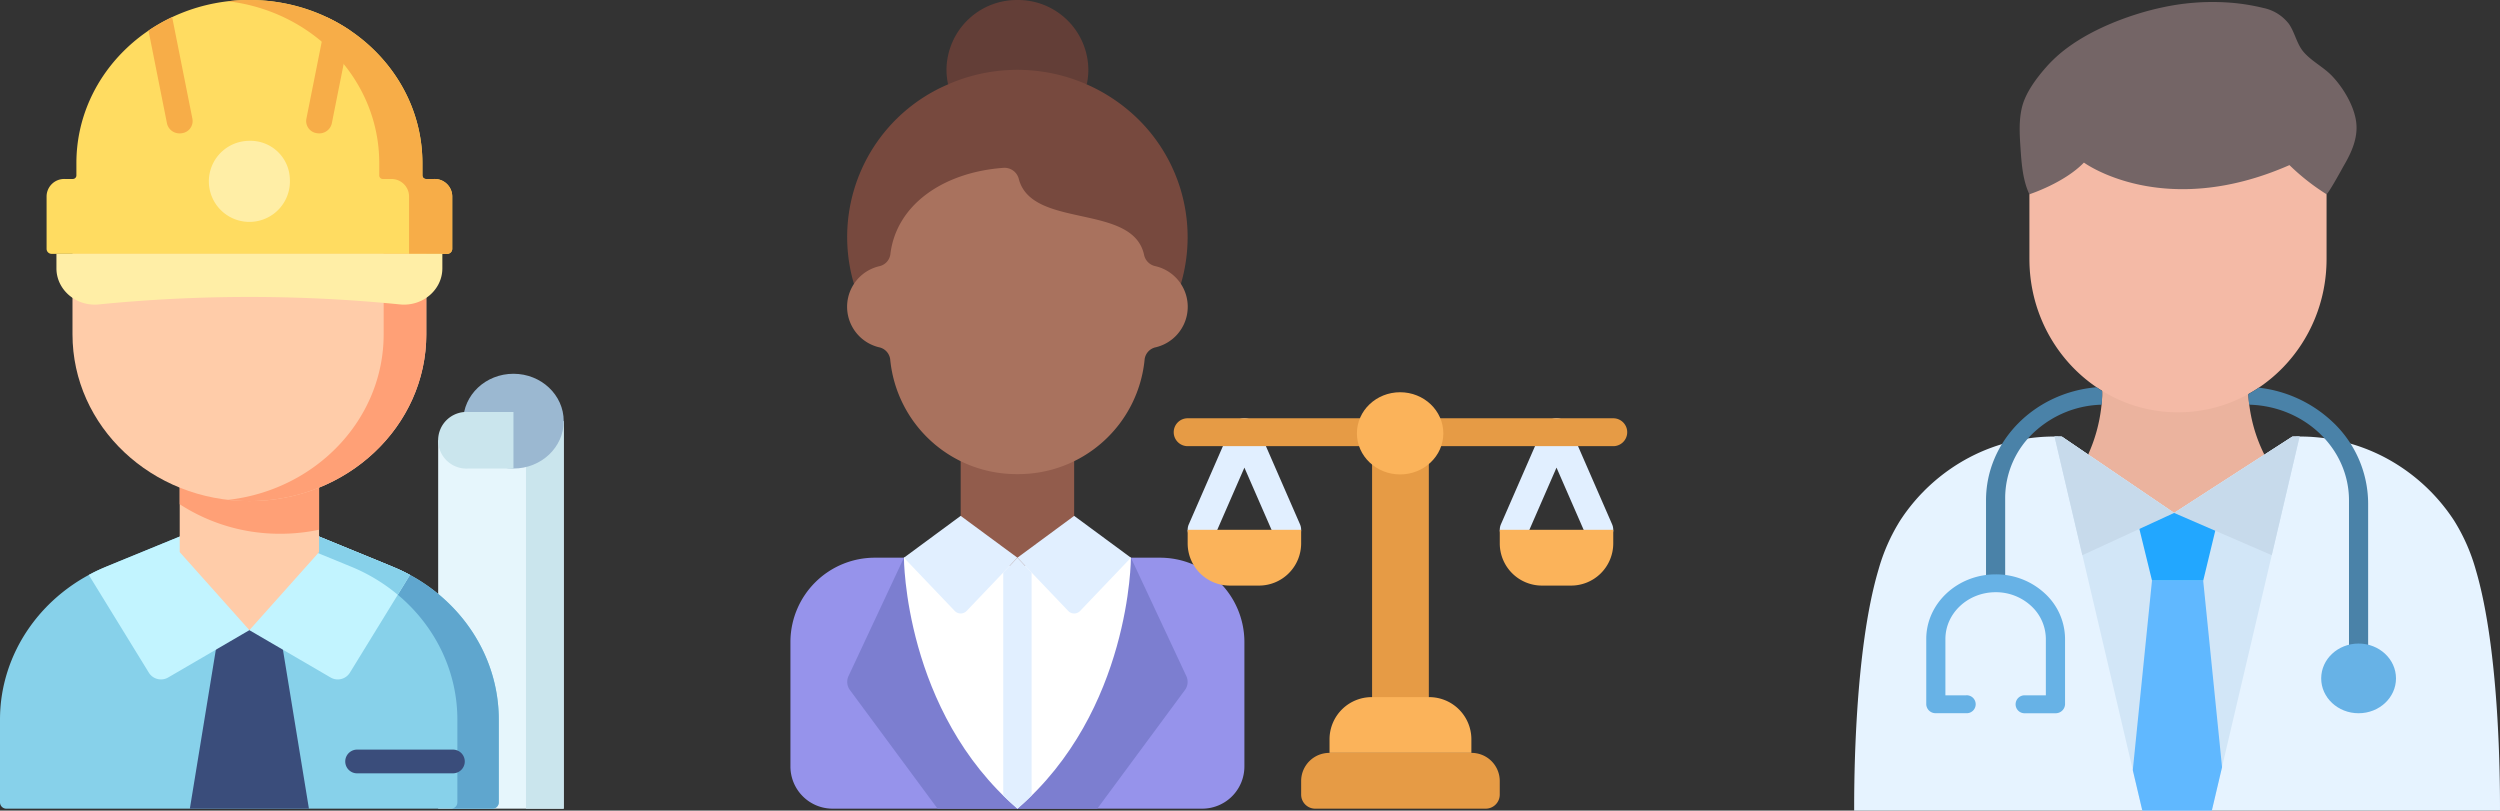 <svg xmlns="http://www.w3.org/2000/svg" width="608.026" height="197.144" viewBox="0 0 608.026 197.144">
  <rect x="0" y="0" width="608.026" height="197.144" fill="#333333" stroke="none"/>
  <g id="Groupe_13" data-name="Groupe 13" transform="translate(-530 -441.193)">
    <g id="architecte" transform="translate(530 441.194)">
      <path id="Tracé_1" data-name="Tracé 1" d="M292.073,266.652V360.9H261.539V271.3Zm0,0" transform="translate(-154.97 -164.223)" fill="#e6f6fc"/>
      <path id="Tracé_2" data-name="Tracé 2" d="M313.941,268.049V360.9h9.181V266.652Zm0,0" transform="translate(-186.019 -164.223)" fill="#cae5ed"/>
      <path id="Tracé_3" data-name="Tracé 3" d="M300.921,248.176c0,6.364-5.472,11.524-12.224,11.524s-12.224-5.16-12.224-11.524,5.474-11.524,12.224-11.524S300.921,241.811,300.921,248.176Zm0,0" transform="translate(-163.818 -145.747)" fill="#9bb8d1"/>
      <path id="Tracé_4" data-name="Tracé 4" d="M268.83,260.844h11.016V274.6H268.83a6.89,6.89,0,1,1,0-13.755Zm0,0" transform="translate(-154.967 -160.646)" fill="#cae5ed"/>
      <path id="Tracé_5" data-name="Tracé 5" d="M70.491,332.109H50.819l-24.964,10.24C10.155,348.79,0,363.4,0,379.539v20.182a1.536,1.536,0,0,0,1.581,1.49H119.731a1.537,1.537,0,0,0,1.581-1.49V379.539c0-16.142-10.155-30.749-25.857-37.19Zm0,0" transform="translate(0 -204.536)" fill="#87d1ea"/>
      <path id="Tracé_6" data-name="Tracé 6" d="M183.311,342.349l-24.964-10.24H148.274l24.962,10.24c15.7,6.442,25.857,21.048,25.857,37.19v20.182a1.536,1.536,0,0,1-1.581,1.49h10.075a1.536,1.536,0,0,0,1.579-1.49V379.539C209.167,363.4,199.013,348.791,183.311,342.349Zm0,0" transform="translate(-87.856 -204.536)" fill="#5fa6ce"/>
      <path id="Tracé_7" data-name="Tracé 7" d="M121.9,375.4h11.8l8.581,52.473H113.32Zm0,0" transform="translate(-67.146 -231.196)" fill="#3a4d7b"/>
      <path id="Tracé_8" data-name="Tracé 8" d="M53.008,344.373,67.65,368.2a3.473,3.473,0,0,0,4.67,1.1l19.738-11.5V332.109H82.225C55.5,343.1,56.492,342.554,53.418,344.142l-.016.015C53.278,344.215,53.1,344.314,53.008,344.373Zm0,0" transform="translate(-31.409 -204.536)" fill="#c2f4ff"/>
      <path id="Tracé_9" data-name="Tracé 9" d="M187.894,344.373,173.253,368.2a3.472,3.472,0,0,1-4.67,1.1l-19.738-11.5V332.109h9.835c26.723,10.99,25.731,10.445,28.806,12.033a.12.12,0,0,0,.016.015C187.625,344.215,187.8,344.314,187.894,344.373Zm0,0" transform="translate(-88.194 -204.536)" fill="#c2f4ff"/>
      <path id="Tracé_10" data-name="Tracé 10" d="M173.574,342.349a43.367,43.367,0,0,1,11.363,6.838l2.957-4.814c-.067-.041-.17-.1-.269-.152l-.057-.03-.068-.035s0,0,0,0c-.279-.147-.559-.294-.842-.437l-.223-.111c-.331-.164-.665-.32-1-.474-.723-.327-1.665-.729-3.253-1.386l-5.794-2.375c-3.9-1.6-9.493-3.883-17.707-7.261h-9.833v.095Zm0,0" transform="translate(-88.194 -204.536)" fill="#87d1ea"/>
      <path id="Tracé_11" data-name="Tracé 11" d="M107.266,268.281V299.5l16.948,18.987L141.161,299.5v-31.22Zm0,0" transform="translate(-63.558 -165.226)" fill="#ffcca9"/>
      <path id="Tracé_12" data-name="Tracé 12" d="M107.266,287.86a44.657,44.657,0,0,0,24.45,7.181,45.66,45.66,0,0,0,9.445-.981V268.281H107.266Zm0,0" transform="translate(-63.558 -165.226)" fill="#ffa076"/>
      <path id="Tracé_13" data-name="Tracé 13" d="M43.266,145.988v25.225c0,22.4,19.264,40.56,43.026,40.56s43.025-18.159,43.025-40.56V145.988Zm0,0" transform="translate(-25.636 -89.91)" fill="#ffcca9"/>
      <path id="Tracé_14" data-name="Tracé 14" d="M173.972,145.988v25.225c0,20.746-16.523,37.855-37.839,40.269a46.172,46.172,0,0,0,5.186.291c23.762,0,43.025-18.159,43.025-40.56V145.988Zm0,0" transform="translate(-80.663 -89.91)" fill="#ffa076"/>
      <path id="Tracé_15" data-name="Tracé 15" d="M119.2,42.69V39.666C119.2,17.759,100.363,0,77.126,0S35.05,17.758,35.05,39.666v3.022a.867.867,0,0,1-.893.84H32.2a4.281,4.281,0,0,0-4.4,4.15V60.552a1.224,1.224,0,0,0,1.259,1.187h96.139a1.226,1.226,0,0,0,1.261-1.187V47.679a4.282,4.282,0,0,0-4.4-4.15h-1.959a.866.866,0,0,1-.891-.839Zm0,0" transform="translate(-16.47 0)" fill="#ffdc61"/>
      <g id="Groupe_1" data-name="Groupe 1" transform="translate(36.117 -0.001)">
        <path id="Tracé_16" data-name="Tracé 16" d="M186.155,43.528H184.2a.867.867,0,0,1-.891-.84V39.665C183.3,17.758,164.465,0,141.228,0a44.825,44.825,0,0,0-5.248.306c20.762,2.434,36.83,19.129,36.83,39.36v3.024a.868.868,0,0,0,.891.84h1.959a4.281,4.281,0,0,1,4.4,4.149v14.06H189.3a1.226,1.226,0,0,0,1.261-1.187V47.678a4.284,4.284,0,0,0-4.4-4.15Zm0,0" transform="translate(-116.689 0.001)" fill="#f7ad48"/>
        <path id="Tracé_17" data-name="Tracé 17" d="M93.133,36.7a3.108,3.108,0,0,0,3.091,2.42,3.367,3.367,0,0,0,.584-.051A2.982,2.982,0,0,0,99.322,35.6L94.391,10.844a42.666,42.666,0,0,0-5.754,3.277Zm0,0" transform="translate(-88.637 -6.678)" fill="#f7ad48"/>
        <path id="Tracé_18" data-name="Tracé 18" d="M185.289,39.067a3.367,3.367,0,0,0,.584.051,3.106,3.106,0,0,0,3.091-2.42l4.5-22.577a42.646,42.646,0,0,0-5.752-3.277L182.775,35.6a2.984,2.984,0,0,0,2.513,3.465Zm0,0" transform="translate(-144.384 -6.678)" fill="#f7ad48"/>
      </g>
      <path id="Tracé_19" data-name="Tracé 19" d="M232.086,480.383h-22.96a2.886,2.886,0,1,1,0-5.762h22.96a2.886,2.886,0,1,1,0,5.762Zm0,0" transform="translate(-122.103 -292.305)" fill="#3a4d7b"/>
      <path id="Tracé_20" data-name="Tracé 20" d="M144.388,98.441a9.859,9.859,0,1,1-9.841-9.278,9.573,9.573,0,0,1,9.841,9.278Zm0,0" transform="translate(-73.89 -54.914)" fill="#ffeea6"/>
      <path id="Tracé_21" data-name="Tracé 21" d="M43.991,173.021a369.892,369.892,0,0,1,73.246,0c5.514.548,10.306-3.555,10.306-8.781v-3.517H33.683v3.517c0,5.226,4.793,9.329,10.308,8.781Zm0,0" transform="translate(-19.958 -98.984)" fill="#ffeea6"/>
    </g>
    <g id="avocat" transform="translate(721.242 440.193)">
      <path id="Tracé_22" data-name="Tracé 22" d="M53.153,61.518a3.452,3.452,0,0,1-3.171-2.055L42.8,43l-7.18,16.463a3.473,3.473,0,0,1-4.53,1.781,3.369,3.369,0,0,1-1.812-4.453L39.631,33.054a3.475,3.475,0,0,1,6.342,0L56.324,56.791a3.369,3.369,0,0,1-1.811,4.452,3.429,3.429,0,0,1-1.359.275Z" transform="translate(68.61 71.729)" fill="#e1efff"/>
      <path id="Tracé_23" data-name="Tracé 23" d="M75.153,61.518a3.452,3.452,0,0,1-3.171-2.055L64.8,43l-7.18,16.463a3.473,3.473,0,0,1-4.53,1.781,3.369,3.369,0,0,1-1.812-4.453L61.631,33.054a3.475,3.475,0,0,1,6.342,0L78.324,56.791a3.369,3.369,0,0,1-1.811,4.452,3.429,3.429,0,0,1-1.359.275Z" transform="translate(122.518 71.729)" fill="#e1efff"/>
      <path id="Tracé_24" data-name="Tracé 24" d="M93.305,37.782H48.45a3.391,3.391,0,1,1,0-6.782H93.305a3.391,3.391,0,1,1,0,6.782Z" transform="translate(107.816 71.729)" fill="#e69b45"/>
      <path id="Tracé_25" data-name="Tracé 25" d="M76.305,37.782H31.45a3.391,3.391,0,1,1,0-6.782H76.305a3.391,3.391,0,1,1,0,6.782Z" transform="translate(66.16 71.729)" fill="#e69b45"/>
      <path id="Tracé_26" data-name="Tracé 26" d="M83.809,41h6.9a20.526,20.526,0,0,1,20.7,20.346V91.864a10.263,10.263,0,0,1-10.351,10.173H11.351A10.263,10.263,0,0,1,1,91.864V61.346A20.526,20.526,0,0,1,21.7,41Z" transform="translate(0 95.638)" fill="#9693eb"/>
      <path id="Tracé_27" data-name="Tracé 27" d="M74,41,87.49,69.823a3.341,3.341,0,0,1-.276,3.255L65.822,102.037H26.971L5.578,73.078A3.341,3.341,0,0,1,5.3,69.823L18.793,41Z" transform="translate(9.81 95.638)" fill="#7c7ed0"/>
      <path id="Tracé_28" data-name="Tracé 28" d="M64.206,41s0,37.3-27.6,61.037C9,78.3,9,41,9,41Z" transform="translate(19.603 95.638)" fill="#fff"/>
      <path id="Tracé_29" data-name="Tracé 29" d="M46.124,21.481a17.008,17.008,0,0,0,.38-3.527A17.105,17.105,0,0,0,29.252,1,17.105,17.105,0,0,0,12,17.955a17.008,17.008,0,0,0,.38,3.527Z" transform="translate(26.954)" fill="#633e37"/>
      <path id="Tracé_30" data-name="Tracé 30" d="M86.153,58.1A40.255,40.255,0,0,0,73.49,15.925,41.977,41.977,0,0,0,29.2,9.688,40.334,40.334,0,0,0,6.656,58.1Z" transform="translate(9.801 11.978)" fill="#77493e"/>
      <path id="Tracé_31" data-name="Tracé 31" d="M40.6,33.06V53.2L26.8,63.375,13,53.2V33.06Z" transform="translate(29.404 76.654)" fill="#925c4c"/>
      <path id="Tracé_32" data-name="Tracé 32" d="M22.8,38,9,48.173,21.363,61.13a2.008,2.008,0,0,0,2.878,0L36.6,48.173Z" transform="translate(19.603 88.465)" fill="#e1efff"/>
      <path id="Tracé_33" data-name="Tracé 33" d="M30.8,38,44.6,48.173,32.24,61.13a2.008,2.008,0,0,1-2.878,0L17,48.173Z" transform="translate(39.206 88.465)" fill="#e1efff"/>
      <path id="Tracé_34" data-name="Tracé 34" d="M46.764,15.785c3.223,12.207,27.772,5.782,30.463,18.447a3.536,3.536,0,0,0,2.695,2.713A10.131,10.131,0,0,1,80.1,56.677a3.439,3.439,0,0,0-2.74,2.906A30.845,30.845,0,0,1,46.416,87.53,30.845,30.845,0,0,1,15.473,59.583a3.439,3.439,0,0,0-2.74-2.906,10.13,10.13,0,0,1,.055-19.7,3.447,3.447,0,0,0,2.719-2.835c1.4-12.116,12.894-20.047,27.555-21.1A3.579,3.579,0,0,1,46.764,15.785Z" transform="translate(9.787 28.778)" fill="#a9725e"/>
      <path id="Tracé_35" data-name="Tracé 35" d="M42,34H55.8V95.037H42Z" transform="translate(100.465 78.902)" fill="#e69b45"/>
      <path id="Tracé_36" data-name="Tracé 36" d="M49.351,51h13.8A10.263,10.263,0,0,1,73.5,61.173v3.391H39V61.173A10.263,10.263,0,0,1,49.351,51Z" transform="translate(93.114 119.548)" fill="#fbb35a"/>
      <path id="Tracé_37" data-name="Tracé 37" d="M43.9,55H78.4a6.842,6.842,0,0,1,6.9,6.782v3.391a3.421,3.421,0,0,1-3.45,3.391H40.45A3.421,3.421,0,0,1,37,65.173V61.782A6.842,6.842,0,0,1,43.9,55Z" transform="translate(88.213 129.112)" fill="#e69b45"/>
      <g id="Groupe_2" data-name="Groupe 2" transform="translate(97.61 96.397)">
        <ellipse id="Ellipse_1" data-name="Ellipse 1" cx="10.509" cy="9.994" rx="10.509" ry="9.994" transform="translate(41.163 0)" fill="#fbb35a"/>
        <path id="Tracé_38" data-name="Tracé 38" d="M29,39H56.6v3.391A10.263,10.263,0,0,1,46.252,52.564h-6.9A10.263,10.263,0,0,1,29,42.391Z" transform="translate(-29 -5.54)" fill="#fbb35a"/>
        <path id="Tracé_39" data-name="Tracé 39" d="M51,39H78.6v3.391A10.263,10.263,0,0,1,68.252,52.564h-6.9A10.263,10.263,0,0,1,51,42.391Z" transform="translate(24.908 -5.54)" fill="#fbb35a"/>
      </g>
      <path id="Tracé_40" data-name="Tracé 40" d="M22.9,44.628V98.85c-1.1,1.085-2.243,2.136-3.45,3.187-1.208-1.051-2.346-2.1-3.45-3.187V44.628L19.45,41Z" transform="translate(36.756 95.638)" fill="#e1efff"/>
    </g>
    <g id="medecin" transform="translate(762.559 419.703)">
      <g id="Groupe_3" data-name="Groupe 3" transform="translate(275.4 94.602)">
        <path id="Tracé_41" data-name="Tracé 41" d="M675.962,626.56a37.158,37.158,0,0,1-3.82-14.917,17.054,17.054,0,0,1,.481-4.8V589.3H635.595v16.2a21.274,21.274,0,0,1,1.017,6.953,38.432,38.432,0,0,1-3.311,14.059V653.5h42.648Z" transform="translate(-633.3 -589.3)" fill="#ebb39e"/>
      </g>
      <g id="Groupe_4" data-name="Groupe 4" transform="translate(258.648 21.959)">
        <path id="Tracé_42" data-name="Tracé 42" d="M513.728,68.738c-1.621-3.483-1.9-7.452-2.157-11.306-.22-3.316-.426-6.748.4-10,.879-3.444,3.476-6.914,5.757-9.513.495-.563,1.017-1.127,1.553-1.652,7.6-7.58,20.115-11.549,26.49-12.907a57.29,57.29,0,0,1,15.938-1.28,50.55,50.55,0,0,1,8.972,1.357,10.533,10.533,0,0,1,6.155,3.841c1.539,2.215,1.91,5.006,3.751,7.029,2.006,2.215,4.74,3.534,6.787,5.685,2.748,2.894,5.482,7.439,5.881,11.511.357,3.675-1.209,7.132-3,10.192-.3.525-3.5,6.4-4.218,7.017H513.728Z" transform="translate(-511.375 -21.959)" fill="#746566"/>
        <path id="Tracé_43" data-name="Tracé 43" d="M600.871,334.808v15.749c0,20.589-16.185,37.285-36.135,37.285s-36.135-16.7-36.135-37.285V334.808s8.422-2.714,13.259-7.708c0,0,19.194,14.136,49.985.615a53.72,53.72,0,0,0,9.027,7.093Z" transform="translate(-526.233 -288.03)" fill="#f4baa6"/>
      </g>
      <path id="Tracé_44" data-name="Tracé 44" d="M375.466,938.462H218.394c-.014-6.633.041-38.822,5.908-58.579a45.862,45.862,0,0,1,5.249-11.921,45.281,45.281,0,0,1,16.735-15.326,44.307,44.307,0,0,1,22.643-5.109l27.287,18.553,28.73-18.553a44.332,44.332,0,0,1,22.643,5.109,45.405,45.405,0,0,1,16.735,15.326,45.864,45.864,0,0,1,5.249,11.921C375.425,899.64,375.48,931.83,375.466,938.462Z" transform="translate(0 -719.827)" fill="#e6f3ff"/>
      <g id="Groupe_6" data-name="Groupe 6" transform="translate(267.129 127.649)">
        <g id="Groupe_5" data-name="Groupe 5">
          <path id="Tracé_45" data-name="Tracé 45" d="M632.7,847.4l-18.878,80.422-2.473,10.563h-16.9l-2.308-9.846L573.1,847.4c.66,0,1.264.026,1.786.038l27.287,18.553,28.743-18.553C631.452,847.426,632.043,847.413,632.7,847.4Z" transform="translate(-573.1 -847.4)" fill="#d2e6f7"/>
        </g>
      </g>
      <g id="Groupe_8" data-name="Groupe 8" transform="translate(286.158 162.681)">
        <g id="Groupe_7" data-name="Groupe 7" transform="translate(0)">
          <path id="Tracé_46" data-name="Tracé 46" d="M733.309,1166.39l-2.487,10.563h-16.9l-2.322-9.846L716.271,1121H728.72Z" transform="translate(-711.6 -1121)" fill="#60b8ff"/>
        </g>
      </g>
      <path id="Tracé_47" data-name="Tracé 47" d="M736.758,992.6H716.3l4.026,16.44h12.462Z" transform="translate(-429.496 -846.359)" fill="#22a7ff"/>
      <g id="Groupe_10" data-name="Groupe 10" transform="translate(235.926 115.677)">
        <path id="Tracé_48" data-name="Tracé 48" d="M480.049,755.987c-.014.717-.069,1.447-.124,2.151a25.048,25.048,0,0,0-16.35,6.62,21.824,21.824,0,0,0-7.117,16.005V800.8a2.333,2.333,0,0,1-4.658-.064v-19.36c0-14.379,11.8-26.2,26.875-27.478.453.307.921.6,1.374.9Q480.069,755.353,480.049,755.987Z" transform="translate(-437.263 -753.9)" fill="#4a82a8"/>
        <path id="Tracé_49" data-name="Tracé 49" d="M945.242,782.843V819.3a2.333,2.333,0,0,1-4.658.064V782.113c0-12.638-10.813-22.932-24.278-23.278q-.165-1.268-.206-2.574c.866-.487,1.717-1,2.542-1.562a31.241,31.241,0,0,1,17.683,8.079,27.354,27.354,0,0,1,8.917,20.064Z" transform="translate(-837.77 -754.598)" fill="#4a82a8"/>
        <g id="Groupe_9" data-name="Groupe 9" transform="translate(0 45.506)">
          <path id="Tracé_50" data-name="Tracé 50" d="M377.409,1143.077h-7.351a2.182,2.182,0,1,1,0-4.354h5.029v-13.687a10.975,10.975,0,0,0-3.572-8.054,12.6,12.6,0,0,0-8.642-3.342c-6.732,0-12.215,5.109-12.215,11.383v13.688h5.029a2.182,2.182,0,1,1,0,4.353h-7.351a2.258,2.258,0,0,1-2.336-2.177v-15.864c0-8.668,7.571-15.723,16.872-15.723a17.427,17.427,0,0,1,11.94,4.609,15.123,15.123,0,0,1,4.946,11.127V1140.9a2.28,2.28,0,0,1-2.349,2.177Z" transform="translate(-346 -1109.3)" fill="#67b2e6"/>
        </g>
        <ellipse id="Ellipse_2" data-name="Ellipse 2" cx="9.096" cy="8.476" rx="9.096" ry="8.476" transform="translate(96.054 62.33)" fill="#67b2e6"/>
      </g>
      <g id="Groupe_12" data-name="Groupe 12" transform="translate(267.115 127.649)">
        <g id="Groupe_11" data-name="Groupe 11">
          <path id="Tracé_51" data-name="Tracé 51" d="M602.087,865.992l-22.313,10.282L573,847.4c.659,0,1.264.026,1.786.038Z" transform="translate(-573 -847.4)" fill="#c7daeb"/>
          <path id="Tracé_52" data-name="Tracé 52" d="M815.23,847.4l-6.774,28.873L784.7,865.992l28.743-18.553C813.979,847.426,814.57,847.413,815.23,847.4Z" transform="translate(-755.613 -847.4)" fill="#c7daeb"/>
        </g>
      </g>
    </g>
  </g>
</svg>
